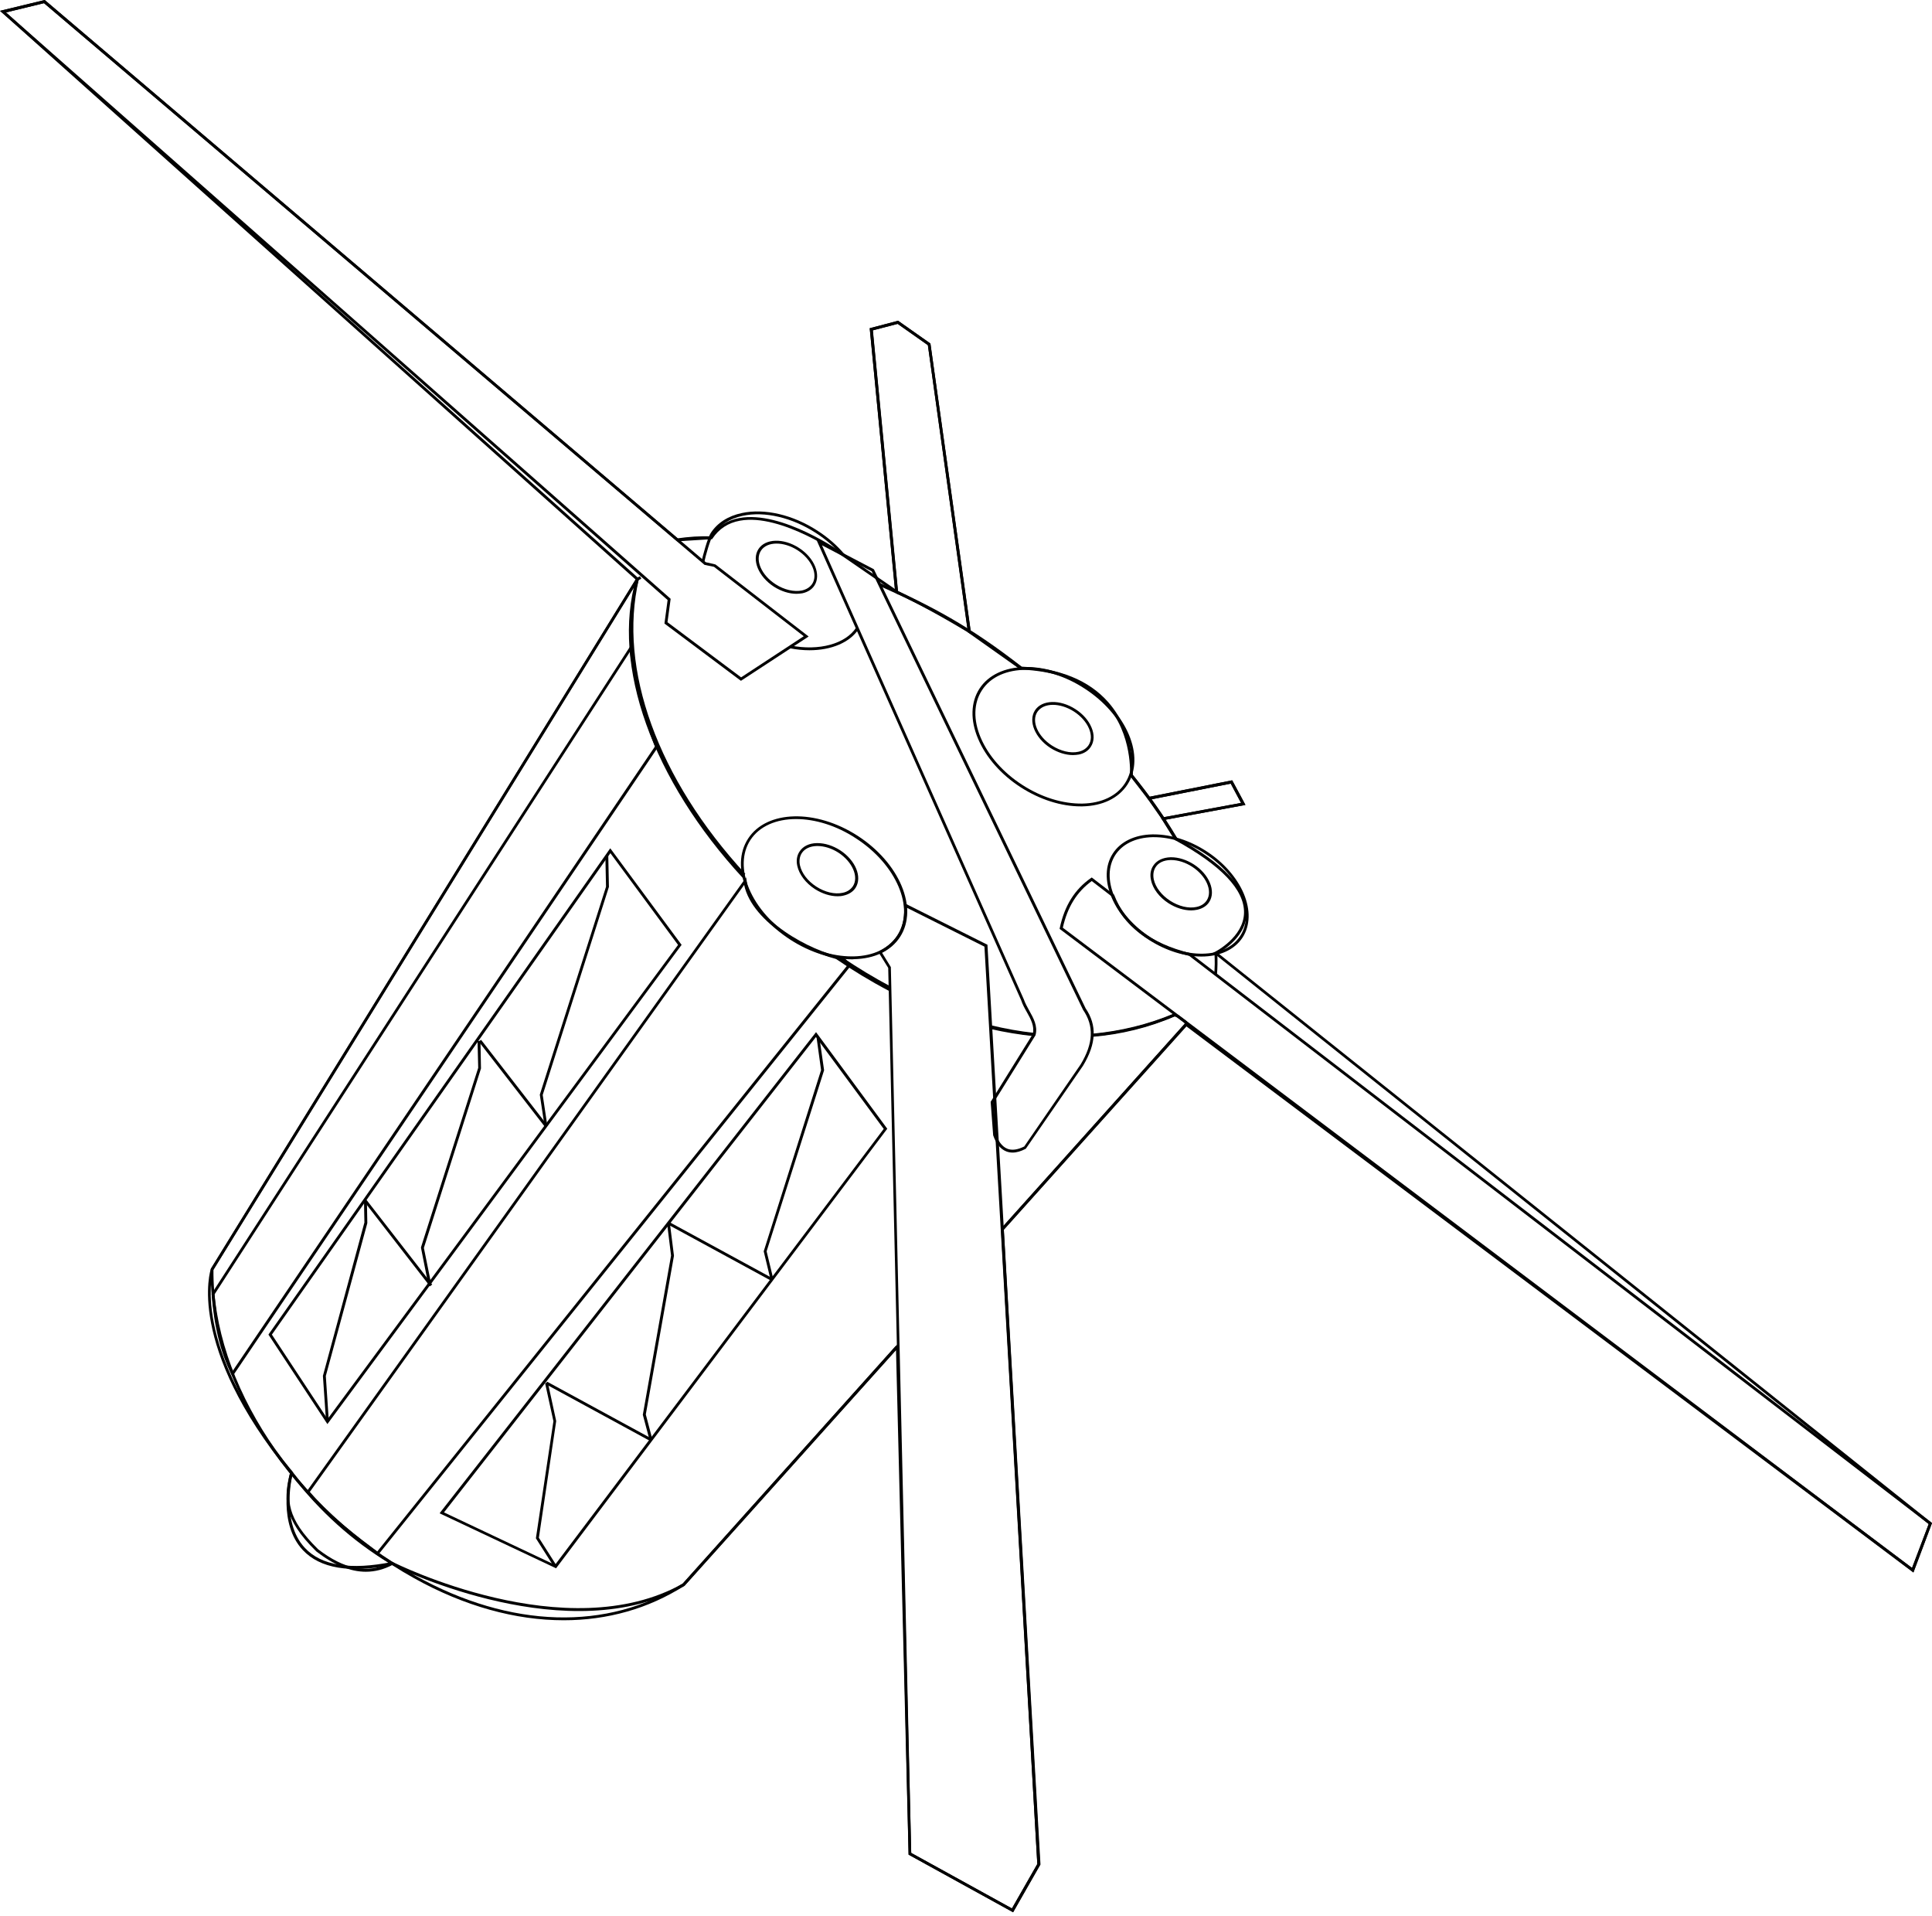 <svg width="357" height="354" viewBox="0 0 357 354" fill="none" xmlns="http://www.w3.org/2000/svg">
<path d="M179.465 117.209L179.001 116.916C174.36 114.107 169.866 111.641 165.568 109.589L165.446 109.516L165.421 109.369L160.708 60.644L165.959 59.276L166.056 59.35L171.918 63.477L171.942 63.599L179.465 117.209ZM165.91 109.174C170.013 111.177 174.336 113.521 178.781 116.183L171.454 63.77L165.861 59.838L161.269 61.035L165.91 109.174Z" fill="black"/>
<path d="M104.167 299.36C95.252 299.36 85.825 296.771 76.519 291.593C54.123 279.137 38.663 255.666 38.931 234.515C38.931 234.467 38.956 234.418 38.98 234.369L117.575 106.853C117.649 106.755 117.795 106.707 117.893 106.755C118.015 106.804 118.088 106.926 118.039 107.049C114.18 123.583 121.556 143.928 137.725 161.464L137.334 161.831C121.532 144.685 114.083 124.853 117.209 108.416L39.444 234.589C39.224 255.52 54.562 278.771 76.763 291.129C94.3 300.874 112.275 301.412 126.148 292.57L165.568 248.608L165.959 248.95L126.514 292.937C126.49 292.961 126.49 292.961 126.466 292.986C119.822 297.235 112.202 299.36 104.167 299.36ZM185.449 227.262L185.058 226.92L218.909 189.185L218.86 188.99L217.517 187.988L217.053 187.793C212.29 189.869 207.112 191.139 201.715 191.579L201.666 191.066C207.063 190.626 212.192 189.356 216.955 187.28C217.028 187.256 217.102 187.256 217.175 187.28L217.785 187.549L219.251 188.648C219.3 188.672 219.324 188.746 219.349 188.794L219.446 189.21C219.471 189.283 219.446 189.381 219.397 189.454L185.449 227.262ZM191.09 191.383C188.355 191.066 185.595 190.577 182.884 189.918L183.006 189.405C185.717 190.064 188.453 190.553 191.164 190.846L191.09 191.383ZM164.395 182.762C161.245 181.101 158.143 179.22 155.163 177.193L155.456 176.754C158.436 178.781 161.513 180.637 164.64 182.298L164.395 182.762Z" fill="black"/>
<path d="M201.861 191.506L201.812 190.993C207.088 190.504 212.192 189.259 216.955 187.256L217.15 187.745C212.339 189.747 207.186 191.017 201.861 191.506ZM191.017 191.433C188.355 191.164 185.717 190.724 183.128 190.138L183.25 189.625C185.815 190.211 188.428 190.651 191.066 190.92L191.017 191.433ZM164.224 183.055C160.878 181.297 157.606 179.318 154.431 177.145L154.724 176.705C157.85 178.854 161.123 180.833 164.444 182.591L164.224 183.055ZM224.868 180.1L224.355 180.051C224.477 178.83 224.502 177.487 224.404 176.094L224.941 176.07C224.99 177.487 224.99 178.83 224.868 180.1ZM137.285 162.246C120.531 144.124 112.935 122.924 117.526 106.927L117.551 106.829L118.259 106.463L118.503 106.927L117.99 107.195C113.521 122.998 121.068 143.953 137.676 161.904L137.285 162.246ZM217.297 155.286C217.199 155.286 217.126 155.212 217.028 155.09C217.028 155.066 217.004 155.041 217.004 155.041C216.979 155.017 216.979 154.992 216.955 154.944C214.684 151.109 211.973 147.25 208.895 143.465L209.31 143.123C212.388 146.908 215.099 150.767 217.37 154.577C217.419 154.626 217.443 154.675 217.468 154.724C217.541 154.87 217.688 155.09 217.443 155.237C217.37 155.286 217.321 155.286 217.297 155.286ZM188.501 123.633C178.879 116.135 171.918 112.447 162.441 108.221L162.661 107.733C172.162 111.958 179.172 115.67 188.819 123.193L188.501 123.633ZM125.22 100.015L125.122 99.502C127.076 99.16 129.543 99.014 131.399 99.111L131.375 99.624C129.323 99.526 126.807 99.746 125.22 100.015Z" fill="black"/>
<path d="M42.937 254.348L42.741 253.933C40.739 249.854 39.517 244.872 39.102 239.132V239.034L39.151 238.961L116.721 118.992L116.818 119.676C117.649 125.88 119.212 131.839 121.581 137.847L121.63 137.969L121.556 138.091L42.937 254.348ZM39.64 239.156C40.055 244.603 41.178 249.341 43.01 253.273L121.019 137.92C118.748 132.132 117.233 126.417 116.379 120.458L39.64 239.156Z" fill="black"/>
<path d="M69.803 287.368L69.339 287.026C66.188 284.682 60.326 280.31 56.712 275.816L56.59 275.669L56.712 275.498L137.871 162.1L137.969 162.759C138.897 169.988 149.937 175.777 155.579 176.851C156.116 176.949 156.458 177.413 156.751 177.828C156.849 177.975 156.971 178.122 157.093 178.244L157.239 178.415L157.093 178.586L69.803 287.368ZM57.249 275.645C60.839 280.041 66.579 284.315 69.656 286.611L69.705 286.66L156.507 178.439C156.433 178.341 156.36 178.244 156.287 178.146C156.018 177.78 155.774 177.438 155.432 177.389C149.815 176.314 139.019 170.672 137.505 163.492L57.249 275.645Z" fill="black"/>
<path d="M157.41 177.242C153.698 177.242 149.692 175.971 146.053 173.627C142.316 171.209 139.434 167.961 137.969 164.444C136.479 160.902 136.552 157.532 138.237 154.943C141.657 149.667 150.742 149.423 158.485 154.43C166.227 159.437 169.744 167.814 166.325 173.09C164.664 175.678 161.611 177.144 157.776 177.217C157.654 177.242 157.532 177.242 157.41 177.242ZM147.103 151.328C143.464 151.328 140.338 152.623 138.653 155.211C137.09 157.629 137.016 160.829 138.433 164.224C139.874 167.643 142.683 170.818 146.322 173.163C149.863 175.459 153.771 176.704 157.386 176.704C157.508 176.704 157.605 176.704 157.728 176.704C161.391 176.631 164.273 175.239 165.836 172.821C169.085 167.79 165.641 159.73 158.167 154.894C154.528 152.5 150.571 151.328 147.103 151.328Z" fill="black"/>
<path d="M222.011 176.73C218.958 176.73 215.514 175.704 212.315 173.652C209.115 171.601 206.673 168.816 205.403 165.812C204.133 162.784 204.206 159.902 205.623 157.704C207.039 155.505 209.652 154.235 212.925 154.162C213.023 154.162 213.121 154.162 213.218 154.162C216.393 154.162 219.813 155.261 222.914 157.264C226.09 159.315 228.556 162.124 229.826 165.104C231.096 168.132 231.023 171.014 229.607 173.213C228.092 175.533 225.284 176.73 222.011 176.73ZM213.243 154.675C213.145 154.675 213.047 154.675 212.974 154.675C209.872 154.748 207.43 155.921 206.087 157.972C204.768 160.024 204.694 162.735 205.891 165.592C207.112 168.499 209.506 171.185 212.608 173.188C218.958 177.316 226.407 177.194 229.167 172.919C230.51 170.868 230.559 168.157 229.362 165.299C228.141 162.393 225.748 159.706 222.646 157.704C219.642 155.725 216.296 154.675 213.243 154.675Z" fill="black"/>
<path d="M199.688 148.985C196.073 148.985 192.165 147.739 188.624 145.468C184.985 143.123 182.176 139.923 180.735 136.504C179.269 133.06 179.367 129.763 180.979 127.248C184.325 122.094 193.166 121.874 200.713 126.759C208.26 131.644 211.68 139.801 208.333 144.955C206.697 147.47 203.742 148.911 200.005 148.985C199.907 148.985 199.785 148.985 199.688 148.985ZM189.649 123.755C186.084 123.755 183.055 125.025 181.443 127.541C179.904 129.91 179.831 133.012 181.223 136.309C182.64 139.63 185.351 142.732 188.917 145.028C192.458 147.324 196.39 148.521 200.005 148.472C203.571 148.398 206.38 147.055 207.894 144.686C211.069 139.777 207.723 131.937 200.42 127.223C196.879 124.903 193.02 123.755 189.649 123.755Z" fill="black"/>
<path d="M149.57 120.14C148.398 120.14 147.201 120.018 145.955 119.774L146.053 119.261C151.353 120.311 156.238 118.968 158.216 115.939L158.656 116.232C157.019 118.724 153.6 120.14 149.57 120.14ZM130.153 103.801L129.641 103.703C129.836 102.775 130.74 99.404 131.301 98.525C132.522 96.62 134.525 95.326 137.09 94.788C141.291 93.885 146.517 95.106 151.036 98.037C152.941 99.258 154.601 100.699 156.018 102.36L155.627 102.702C154.26 101.09 152.623 99.673 150.767 98.476C146.371 95.619 141.291 94.422 137.236 95.301C134.818 95.814 132.913 97.035 131.79 98.818C131.228 99.6 130.349 102.848 130.153 103.801Z" fill="black"/>
<path d="M147.177 109.711C145.834 109.711 144.344 109.247 143 108.392C140.143 106.536 138.873 103.434 140.143 101.456C141.413 99.477 144.783 99.38 147.641 101.236C150.498 103.068 151.768 106.194 150.498 108.172C150.034 108.905 149.253 109.393 148.276 109.613C147.934 109.662 147.568 109.711 147.177 109.711ZM143.489 100.43C142.243 100.43 141.169 100.869 140.607 101.749C139.483 103.483 140.705 106.267 143.318 107.952C144.905 108.978 146.737 109.393 148.178 109.1C149.033 108.905 149.668 108.49 150.083 107.879C151.207 106.145 149.986 103.361 147.397 101.675C146.078 100.821 144.686 100.43 143.489 100.43Z" fill="black"/>
<path d="M198.271 139.508C196.928 139.508 195.438 139.044 194.094 138.189C191.237 136.333 189.967 133.231 191.237 131.253C192.507 129.275 195.877 129.177 198.735 131.033C200.103 131.912 201.153 133.109 201.69 134.404C202.252 135.722 202.203 136.992 201.568 137.969C201.104 138.702 200.322 139.215 199.345 139.41C199.004 139.459 198.637 139.508 198.271 139.508ZM194.558 130.227C193.313 130.227 192.263 130.667 191.676 131.546C190.553 133.28 191.774 136.064 194.387 137.75C195.975 138.775 197.807 139.215 199.248 138.898C200.103 138.727 200.738 138.287 201.153 137.676C201.69 136.846 201.715 135.771 201.226 134.599C200.713 133.402 199.736 132.303 198.466 131.473C197.172 130.642 195.78 130.227 194.558 130.227Z" fill="black"/>
<path d="M220.106 168.206C218.762 168.206 217.272 167.741 215.929 166.887C214.219 165.788 212.998 164.176 212.681 162.588C212.461 161.611 212.607 160.683 213.096 159.95C213.731 158.973 214.854 158.436 216.295 158.387C216.344 158.387 216.369 158.387 216.418 158.387C217.785 158.387 219.251 158.851 220.594 159.706C223.452 161.538 224.722 164.664 223.452 166.642C222.988 167.375 222.206 167.864 221.229 168.083C220.838 168.157 220.496 168.206 220.106 168.206ZM216.418 158.9C216.369 158.9 216.344 158.9 216.295 158.9C215.05 158.925 214.048 159.389 213.536 160.219C213.145 160.83 213.023 161.611 213.194 162.466C213.511 163.931 214.635 165.397 216.222 166.423C217.81 167.448 219.617 167.888 221.082 167.57C221.937 167.4 222.597 166.96 222.988 166.349C224.111 164.615 222.89 161.831 220.301 160.146C219.055 159.34 217.663 158.9 216.418 158.9Z" fill="black"/>
<path d="M154.772 165.592C153.429 165.592 151.939 165.128 150.596 164.273C148.886 163.174 147.665 161.562 147.323 159.974C147.103 158.997 147.25 158.069 147.738 157.337C148.373 156.36 149.497 155.798 150.938 155.773C150.987 155.773 151.011 155.773 151.06 155.773C152.428 155.773 153.893 156.237 155.236 157.092C158.094 158.949 159.364 162.05 158.094 164.029C157.63 164.761 156.848 165.25 155.871 165.47C155.505 165.567 155.139 165.592 154.772 165.592ZM151.06 156.311C151.011 156.311 150.987 156.311 150.938 156.311C149.692 156.335 148.691 156.799 148.153 157.63C147.763 158.24 147.641 159.022 147.812 159.852C148.129 161.318 149.253 162.783 150.84 163.809C152.428 164.835 154.235 165.274 155.7 164.957C156.555 164.786 157.19 164.346 157.605 163.736C158.729 162.001 157.508 159.217 154.919 157.532C153.698 156.75 152.33 156.311 151.06 156.311Z" fill="black"/>
<path d="M136.919 125.782L136.772 125.684L122.778 115.206L123.364 110.859L0 2.003L0.488 1.881L8.28 0L8.377 0.098L130.422 103.874L132.205 104.289L149.424 117.6L136.919 125.782ZM123.339 114.962L136.943 125.147L148.52 117.551L131.936 104.728L130.178 104.362L130.129 104.313L8.133 0.586L1.099 2.296L123.925 110.639L123.339 114.962Z" fill="black"/>
<path d="M67.605 290.397C64.723 290.397 61.718 289.151 58.47 286.66C52.12 280.456 52.462 276.695 53.61 272.054L53.732 271.517L54.074 271.957C59.471 278.942 65.529 284.388 72.612 288.638L73.002 288.882L72.587 289.102C70.975 289.957 69.314 290.397 67.605 290.397ZM53.976 272.689C52.95 277.061 52.902 280.481 58.788 286.245C63.599 289.957 67.898 290.787 71.903 288.809C65.113 284.681 59.227 279.406 53.976 272.689Z" fill="black"/>
<path d="M353.581 290.518L353.312 290.299L195.804 171.624L195.829 171.453C196.708 167.326 198.588 164.322 201.593 162.221L201.739 162.124L205.867 165.299L205.891 165.372C207.967 170.745 212.534 174.262 219.886 176.094L219.984 176.143L357 281.384L353.581 290.518ZM196.39 171.405L353.312 289.688L356.389 281.579L219.739 176.607C212.388 174.751 207.576 171.063 205.452 165.641L201.739 162.783C199.004 164.761 197.245 167.57 196.39 171.405Z" fill="black"/>
<path d="M187.207 353.312L186.987 353.19L167.888 342.664V342.517L164.127 178.83L162.27 175.826L162.515 175.704C165.812 173.97 167.302 171.21 167.057 167.302L167.033 166.838L167.448 167.033L182.469 174.556V174.702L192.263 344.495L187.207 353.312ZM168.376 342.346L186.987 352.604L191.676 344.398L181.907 174.898L167.57 167.717C167.692 171.478 166.154 174.263 162.979 176.021L164.615 178.683V178.757L168.376 342.346Z" fill="black"/>
<path d="M187.109 212.95C186.694 212.95 186.303 212.876 185.937 212.73C184.887 212.315 184.056 211.313 183.543 209.823L183.519 209.75L183.055 203.571L183.104 203.498L190.846 191.042C191.188 189.601 190.48 188.306 189.723 186.963C189.332 186.279 188.941 185.571 188.697 184.814L150.791 99.575L161.464 105.168L161.513 105.241L200.591 186.279C202.74 189.43 202.594 192.8 200.127 196.903L189.552 212.241C188.672 212.705 187.866 212.95 187.109 212.95ZM184.056 209.677C184.398 210.605 185.033 211.802 186.132 212.241C186.987 212.583 188.037 212.437 189.259 211.826L199.687 196.659C202.032 192.776 202.179 189.552 200.127 186.572L161.074 105.559L151.89 100.748L189.185 184.643C189.43 185.351 189.82 186.059 190.187 186.719C190.968 188.111 191.774 189.552 191.359 191.213L191.335 191.286L183.617 203.693L184.056 209.677Z" fill="black"/>
<path d="M214.83 151.548L211.875 147.323L227.701 144.172L230.144 148.715L229.777 148.788L214.83 151.548ZM212.779 147.689L215.074 150.986L229.338 148.348L227.433 144.782L212.779 147.689Z" fill="black"/>
<path d="M60.497 263.115L49.605 246.581L49.702 246.434L112.764 156.726L125.953 174.58L125.831 174.726L60.497 263.115ZM50.239 246.581L60.522 262.187L125.293 174.58L112.788 157.63L50.239 246.581Z" fill="black"/>
<path d="M88.895 192.116L88.47 192.446L100.7 208.214L101.124 207.884L88.895 192.116Z" fill="black"/>
<path d="M79.45 237.667L67.214 221.889L67.629 221.572L79.865 237.325L79.45 237.667Z" fill="black"/>
<path d="M100.625 208.065L99.746 202.253L99.77 202.179L111.982 163.834L111.86 158.095L112.397 158.07L112.52 163.908L112.495 163.932L100.283 202.301L101.138 207.992L100.625 208.065Z" fill="black"/>
<path d="M79.108 237.178L77.789 230.535V230.462L88.365 197.294L88.243 192.336L88.78 192.312L88.877 197.368V197.417L78.326 230.559L79.645 237.081L79.108 237.178Z" fill="black"/>
<path d="M60.253 262.677L59.667 254.177L59.691 254.128L67.336 225.87L67.263 222.06L67.8 222.036L67.873 225.943V225.992L60.204 254.226L60.766 262.652L60.253 262.677Z" fill="black"/>
<path d="M102.75 289.762L102.555 289.664L81.233 279.602L81.428 279.333L150.791 190.7L163.956 208.553L163.834 208.7L102.75 289.762ZM82.039 279.431L102.555 289.127L163.296 208.578L150.767 191.603L82.039 279.431Z" fill="black"/>
<path d="M142.39 236.469L141.12 231.194L141.144 231.12L151.72 197.709L150.889 191.701L151.402 191.627L152.281 197.758L152.257 197.807L141.657 231.194L142.903 236.347L142.39 236.469Z" fill="black"/>
<path d="M120.189 266.267L100.845 255.74L101.089 255.276L120.433 265.802L120.189 266.267Z" fill="black"/>
<path d="M142.658 236.713L123.315 226.187L123.559 225.723L142.903 236.249L142.658 236.713Z" fill="black"/>
<path d="M120.042 266.12L118.772 261.357L118.797 261.308L123.999 231.976L123.266 226.041L123.779 225.967L124.536 232V232.024L119.334 261.333L120.555 265.973L120.042 266.12Z" fill="black"/>
<path d="M102.433 289.591L99.038 284.242V284.12L102.262 262.578L100.723 255.568L101.236 255.446L102.775 262.554L99.575 284.12L102.872 289.297L102.433 289.591Z" fill="black"/>
<path d="M187.207 353.312L186.987 353.19L167.888 342.663V342.517L165.568 249.463L126.49 293.01C105.315 305.027 74.297 290.055 72.44 289.151C64.674 290.714 59.13 289.786 55.955 286.391C51.412 281.531 53.268 273.374 53.585 272.201C34.266 248.51 38.907 234.589 38.956 234.467L117.453 107.073L0 2.003L8.28 0L8.377 0.098L125.269 99.502L131.253 99.135C132.523 97.279 134.33 96.131 136.601 95.716C144.515 94.251 155.481 102.017 155.945 102.335L165.348 108.807L160.707 60.644L165.958 59.252L166.056 59.325L171.918 63.453L171.942 63.575L179.343 116.525L188.721 123.168C195.804 123.486 201.202 125.684 204.768 129.714C209.579 135.16 209.384 142.243 209.335 143.196L212.412 147.201L227.677 144.173L230.119 148.715L229.753 148.789L215.343 151.451L217.419 154.772C226.114 159.511 230.486 164.176 230.388 168.645C230.315 172.822 226.334 175.41 225.088 176.119L357 281.409L353.556 290.543L353.263 290.324L219.178 189.601L185.473 227.188L192.189 344.52L187.207 353.312ZM168.376 342.346L186.987 352.604L191.677 344.397L184.96 226.993L219.129 188.892L219.324 189.039L353.312 289.689L356.389 281.58L224.16 176.021L224.526 175.85C224.575 175.826 229.802 173.163 229.875 168.645C229.948 164.395 225.65 159.877 217.102 155.212L217.004 155.114L214.488 151.084L214.879 151.011L229.313 148.349L227.408 144.783L212.217 147.787L208.797 143.367V143.269C208.797 143.196 209.359 135.722 204.377 130.08C200.909 126.148 195.609 123.999 188.624 123.706H188.55L178.854 116.843L178.83 116.72L171.454 63.77L165.885 59.838L161.294 61.035L166.007 109.882L155.652 102.75C155.53 102.677 144.392 94.788 136.723 96.205C134.55 96.595 132.84 97.719 131.643 99.526L131.57 99.624H131.448L125.122 100.015L125.049 99.941L8.133 0.586L1.099 2.296L118.113 106.951L117.99 107.146L39.42 234.638C39.395 234.735 34.852 248.437 54.074 271.933L54.172 272.03L54.123 272.152C54.098 272.25 51.729 281.067 56.345 286.001C59.398 289.273 64.796 290.128 72.44 288.589L72.538 288.565L72.611 288.614C72.929 288.785 104.728 304.685 126.197 292.57L166.056 248.12L168.376 342.346Z" fill="black"/>
</svg>
